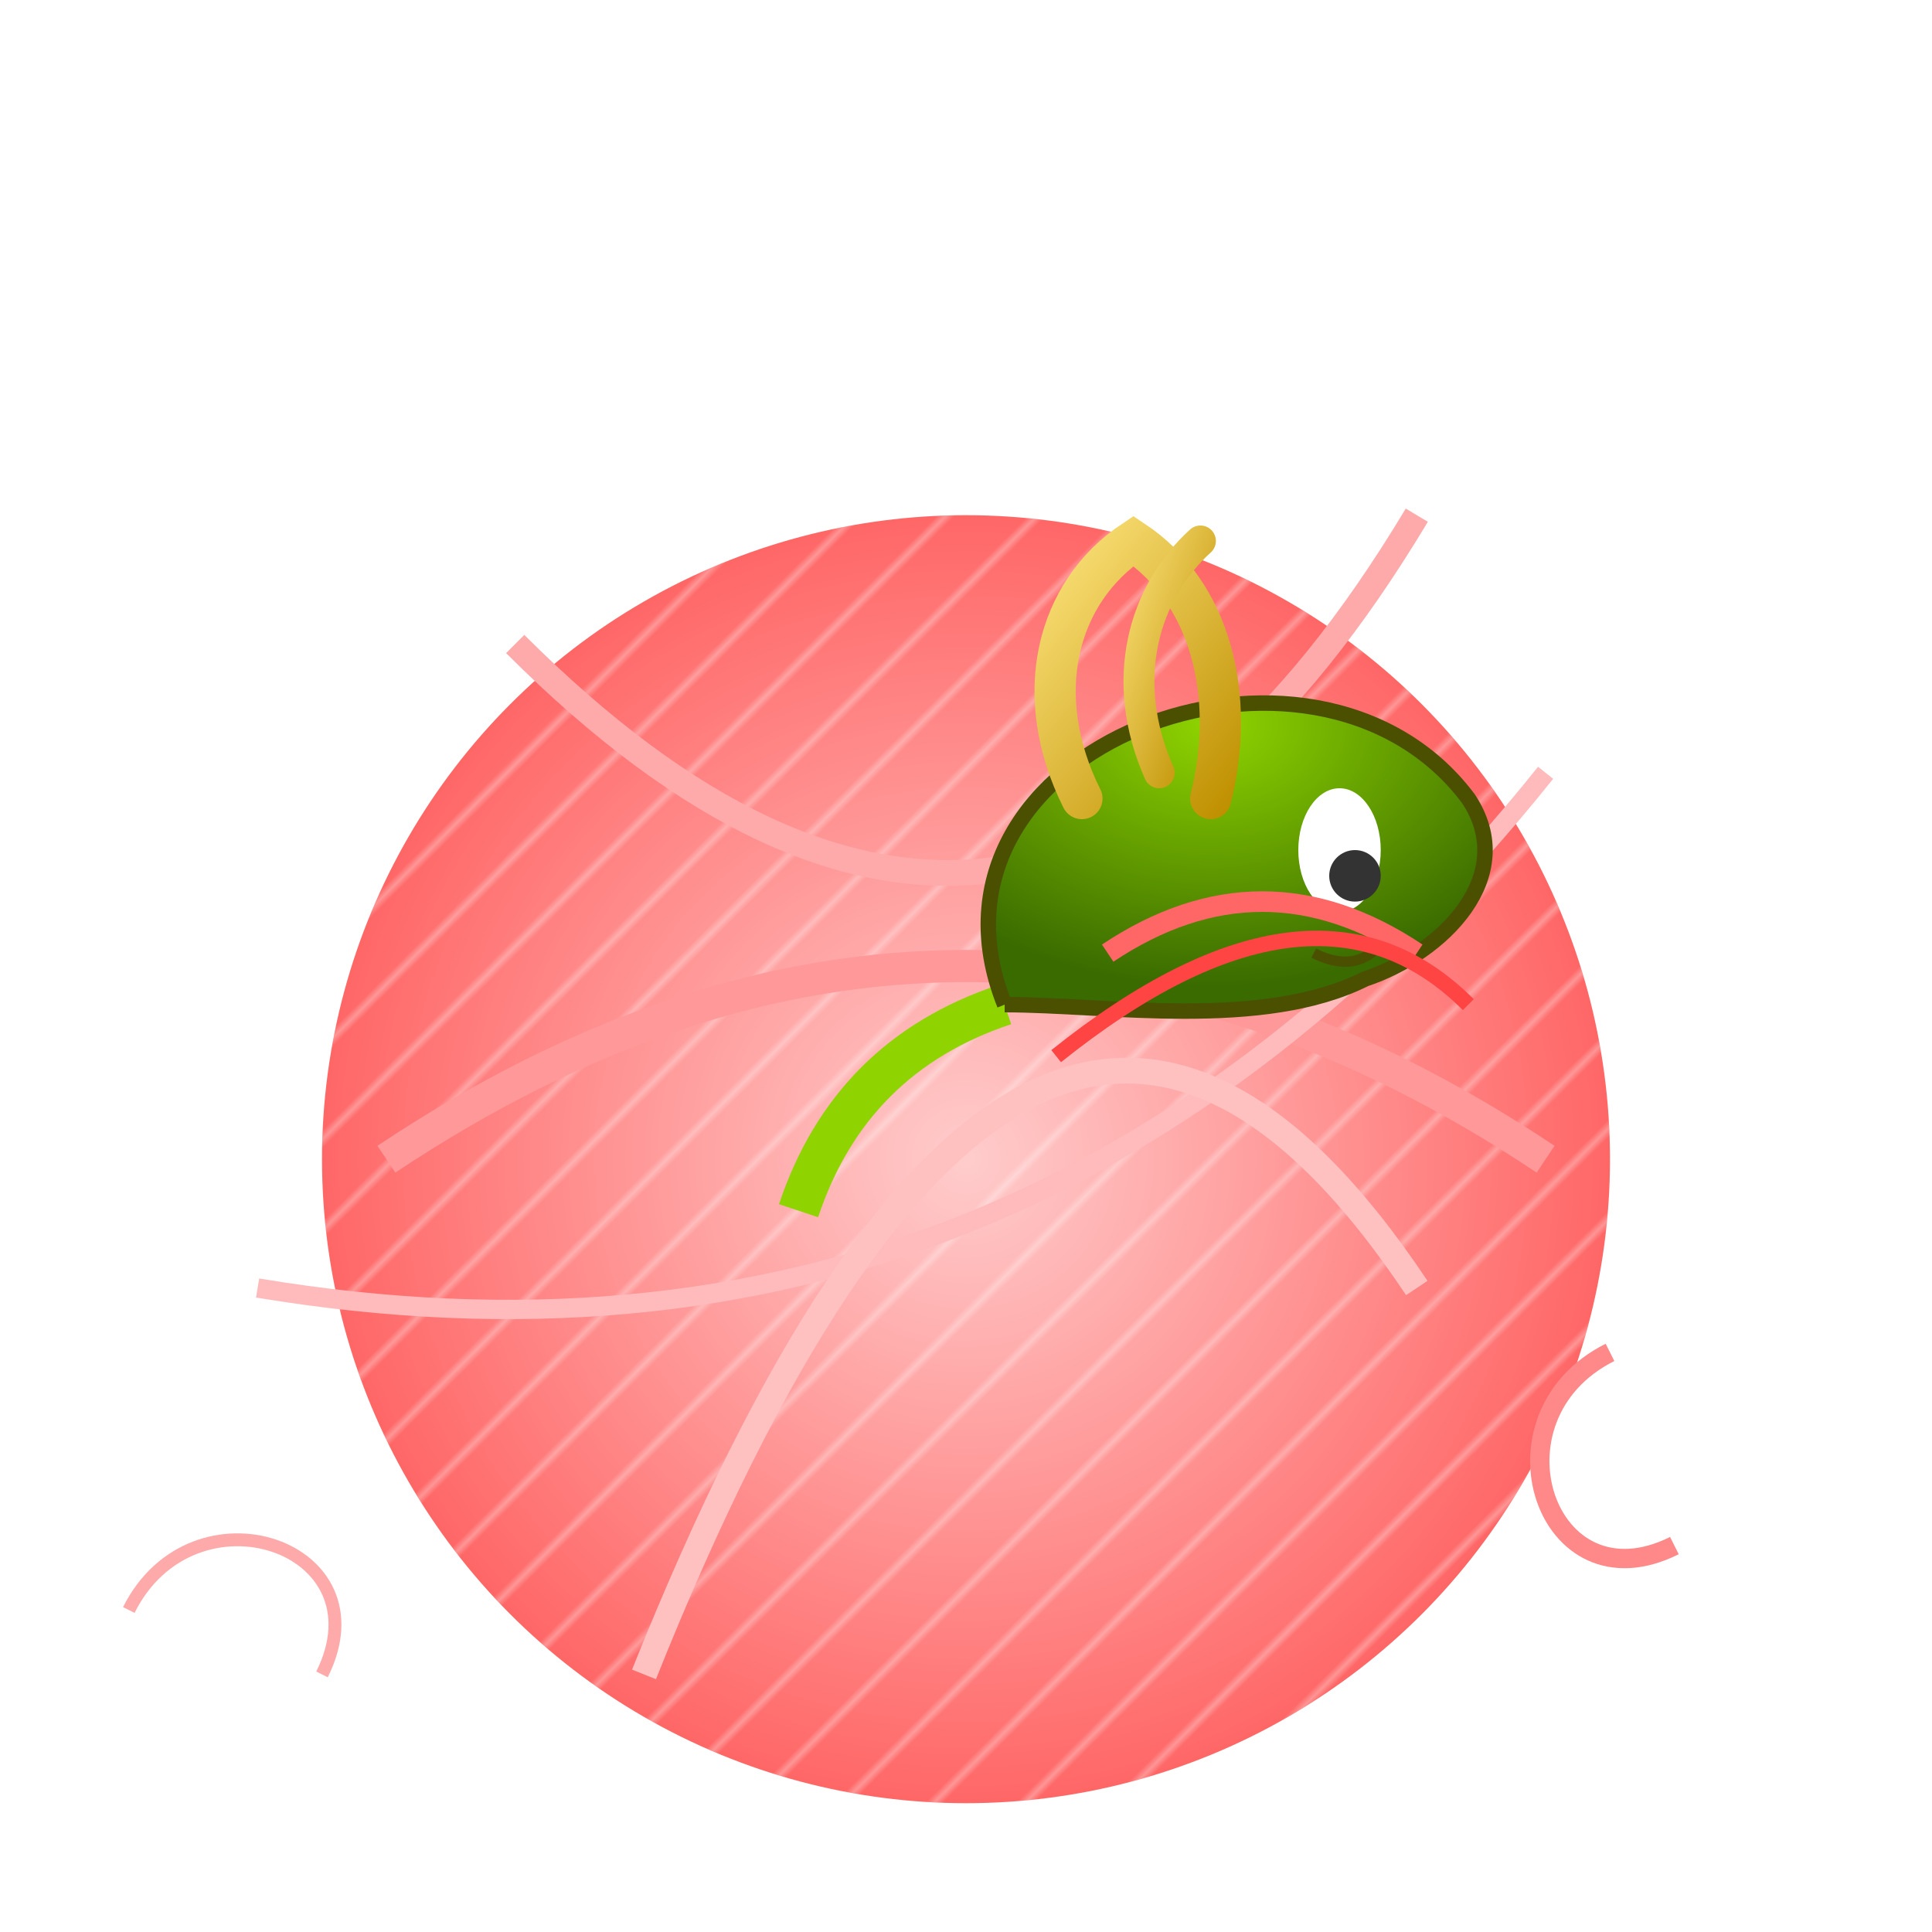 <svg xmlns="http://www.w3.org/2000/svg" viewBox="0 0 300 300">
  <defs>
    <radialGradient id="yarnGrad" cx="50%" cy="50%" r="50%">
      <stop offset="0%" stop-color="#FFCCCC"/>
      <stop offset="100%" stop-color="#FF6666"/>
    </radialGradient>
    <pattern id="yarnLines" patternUnits="userSpaceOnUse" width="10" height="10" patternTransform="rotate(45)">
      <path d="M0,0 L0,10" stroke="#FFF" stroke-width="1"/>
    </pattern>
    <radialGradient id="dragonSkin" cx="50%" cy="30%" r="60%">
      <stop offset="0%" stop-color="#8FD400"/>
      <stop offset="100%" stop-color="#3A6B00"/>
    </radialGradient>
    <linearGradient id="hornGrad" x1="0%" y1="0%" x2="100%" y2="100%">
      <stop offset="0%" stop-color="#FFE680"/>
      <stop offset="100%" stop-color="#BF9000"/>
    </linearGradient>
    <filter id="shadow" x="-20%" y="-20%" width="140%" height="140%">
      <feDropShadow dx="0" dy="4" stdDeviation="4" flood-color="#000" flood-opacity="0.4"/>
    </filter>
  </defs>

  <!-- Ball of Yarn -->
  <g filter="url(#shadow)">
    <circle cx="150" cy="180" r="100" fill="url(#yarnGrad)"/>
    <circle cx="150" cy="180" r="100" fill="url(#yarnLines)" opacity="0.6"/>
    <!-- Curved yarn threads -->
    <path d="M60,180 q90,-60 180,0" stroke="#FF9999" stroke-width="5" fill="none"/>
    <path d="M80,100 q80,80 140,-20" stroke="#FFAAAA" stroke-width="4" fill="none"/>
    <path d="M40,200 q120,20 200,-80" stroke="#FFBBBB" stroke-width="3" fill="none"/>
    <path d="M100,260 q60,-150 120,-60" stroke="#FFC0C0" stroke-width="4" fill="none"/>
  </g>

  <!-- Dragon Head -->
  <g transform="translate(140,60) scale(0.8)">
    <!-- Neck connection tangled -->
    <path d="M20,120 q-30,10 -40,40" stroke="#8FD400" stroke-width="8" fill="none"/>
    <!-- Head shape -->
    <path d="M20,120 c-20,-50 60,-80 90,-40 c10,15 -5,30 -20,35 c-20,10 -50,5 -70,5"
          fill="url(#dragonSkin)" stroke="#4A5000" stroke-width="3"/>
    <!-- Eye -->
    <ellipse cx="85" cy="90" rx="8" ry="12" fill="#FFF"/>
    <circle cx="88" cy="95" r="5" fill="#333"/>
    <!-- Horns -->
    <path d="M35,80 c-10,-20 -5,-40 10,-50 c15,10 20,30 15,50" fill="none" stroke="url(#hornGrad)" stroke-width="8" stroke-linecap="round"/>
    <path d="M50,75 c-8,-18 -3,-35 8,-45" fill="none" stroke="url(#hornGrad)" stroke-width="6" stroke-linecap="round"/>
    <!-- Mouth detail -->
    <path d="M80,110 q10,5 15,-5" stroke="#4A5000" stroke-width="2" fill="none"/>
    <!-- Yarn threads over head -->
    <path d="M40,110 q30,-20 60,0" stroke="#FF6666" stroke-width="4" fill="none"/>
    <path d="M30,130 q50,-40 80,-10" stroke="#FF4444" stroke-width="3" fill="none"/>
  </g>

  <!-- Scattered loose yarn ends -->
  <path d="M260,240 c-20,10 -30,-20 -10,-30" stroke="#FF8888" stroke-width="3" fill="none"/>
  <path d="M50,260 c10,-20 -20,-30 -30,-10" stroke="#FFAAAA" stroke-width="2" fill="none"/>
</svg>